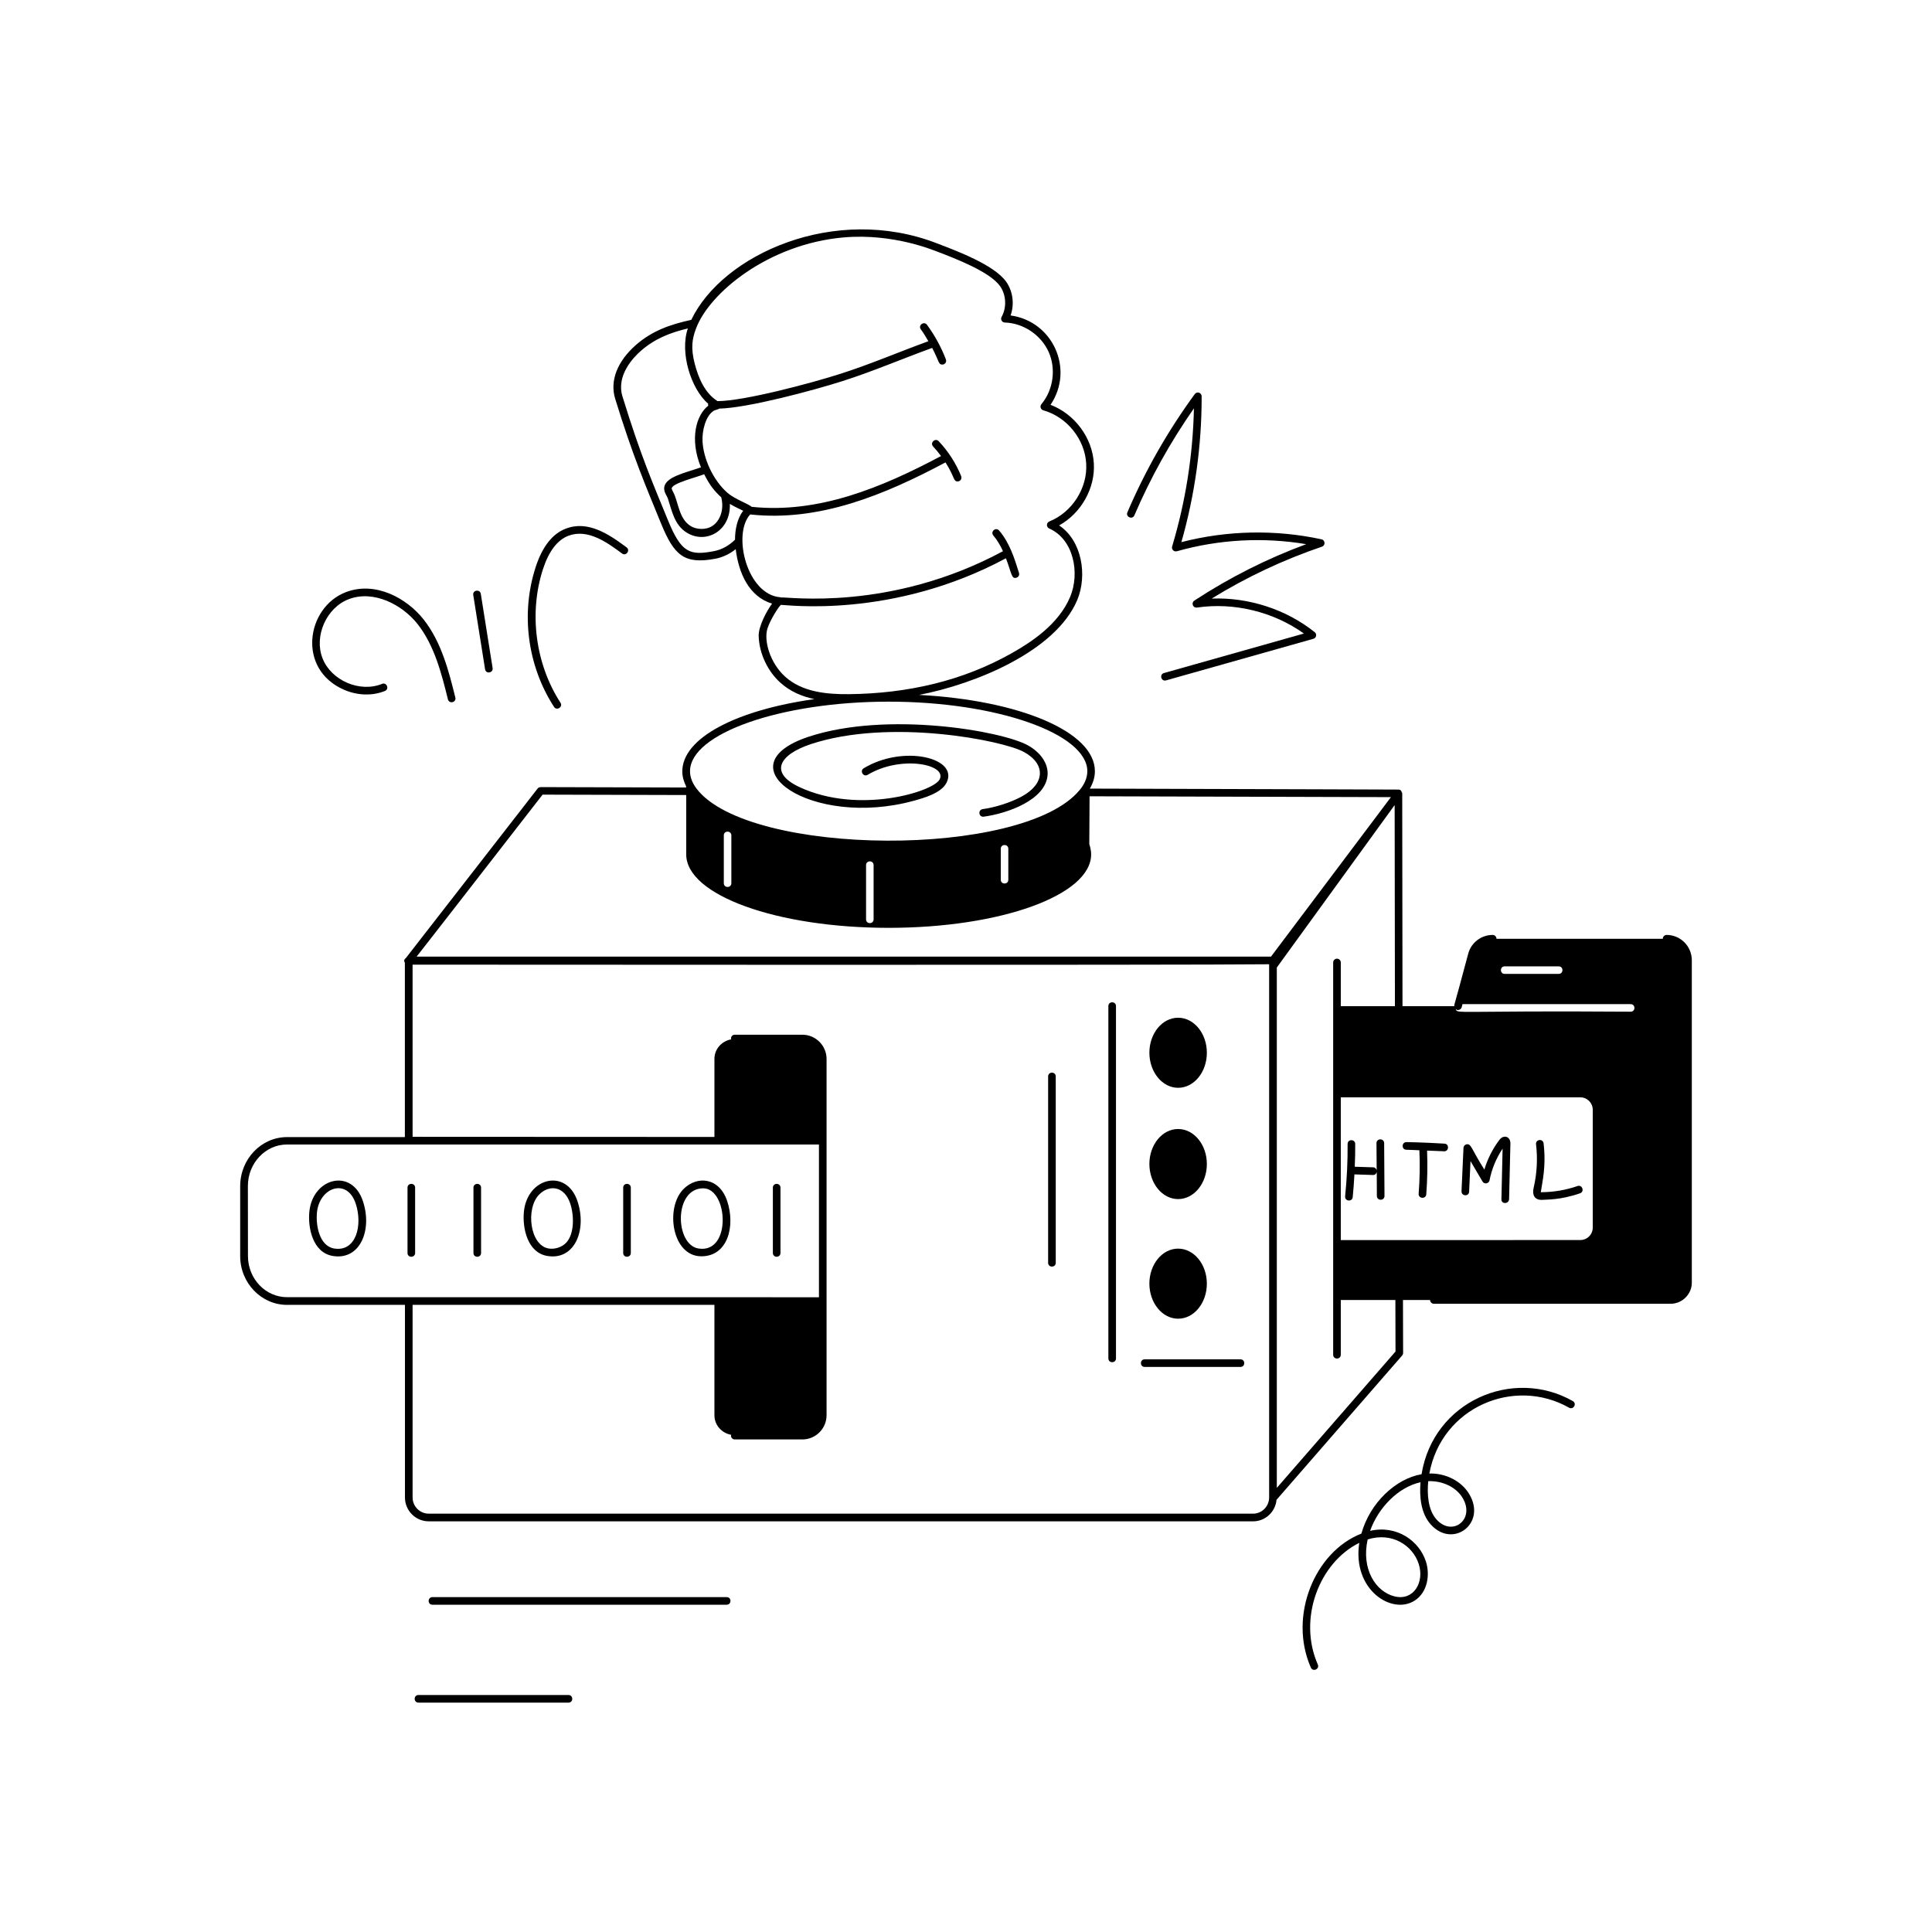 <?xml version="1.0" encoding="UTF-8"?>
<svg xmlns="http://www.w3.org/2000/svg" xmlns:xlink="http://www.w3.org/1999/xlink" version="1.1" id="Calque_1" x="0px" y="0px" width="600px" height="600px" viewBox="0 0 600 600" xml:space="preserve">
<g>
	<path d="M89.165,405.238h36.598v59.83c0,4.075,3.322,7.396,7.397,7.396h256.006c3.811,0,6.928-2.953,7.273-6.685l39.023-44.83   c0.184-0.225,0.287-0.49,0.287-0.775l-0.043-16.444h8.416c0.021,0.652,0.531,1.161,1.184,1.161h73.58   c3.527,0,6.523-2.975,6.523-6.521V298.216c0-4.341-3.506-7.866-7.828-7.866c-0.65,0-1.18,0.53-1.18,1.182v0.021h-51.658v-0.021   c0-0.651-0.531-1.182-1.182-1.182c-3.547,0-6.664,2.385-7.582,5.787c-5.094,19.175-4.34,15.407-4.299,16.344h-16.119   c-0.141-102.035-0.061-51.495-0.082-66.107c-0.264-0.489-0.242-1.101-1.1-1.161c2.709,0-39.002-0.143-95.92-0.306   c0.979-1.691,1.57-3.464,1.57-5.4c0-12.248-23.334-22.029-54.593-23.7c17.261-3.321,42.406-13.469,49.132-29.507   c3.156-7.641,1.465-18.38-5.646-23.128c6.787-3.75,11.229-11.493,10.781-19.237c-0.43-7.987-5.971-15.385-13.449-18.217   c7.498-11.146,0.631-25.982-12.41-27.754c1.223-3.424,0.754-7.397-1.305-10.392c-3.707-5.32-15.548-9.701-21.621-12.024   c-31.667-12.248-66.492,3.444-76.232,23.781c-6.582,1.447-12.084,3.362-17.178,7.784c-5.808,5.094-8.172,11.168-6.46,16.71   c5.442,17.708,9.456,27.041,14.245,38.739c4.034,9.842,7.131,12.797,16.913,10.943c2.242-0.428,4.402-1.468,6.276-2.955   c0.917,7.438,4.096,14.712,11.289,16.913c-1.67,2.262-4.237,7.051-4.157,10.046c0.164,5.685,2.996,11.147,6.725,14.488   c3.098,2.792,6.745,4.299,10.576,5.115c-24.188,3.404-41.02,12.043-41.02,22.457c0,1.549,0.427,3.097,1.182,4.625v0.368   l-45.178-0.123c-0.021,0-0.021,0.02-0.04,0.02c-0.348,0-0.673,0.122-0.897,0.428c-56.08,72.156-36.741,47.257-40.919,52.659   c-0.693,0.508-0.57,0.957-0.306,1.445v54.145H89.141c-8.029,0-14.55,6.846-14.55,15.243v21.763c0.021,8.294,6.542,15.1,14.57,15.1   L89.165,405.238z M416.395,340.785h74.377c2.141,0,3.873,1.731,3.873,3.871v36.578c0,2.14-1.732,3.872-3.873,3.872l-74.377,0.021   V340.785z M467.275,300.111h16.793c1.547,0,1.547,2.342,0,2.342h-16.793C465.746,302.453,465.746,300.111,467.275,300.111z    M453.949,312.785l0.244-0.938h52.229c1.551,0,1.551,2.343,0,2.343c-55.469-0.387-53.812,0.816-54.324-0.855   c0.121,0.103,0.223,0.245,0.389,0.308c0.629,0.141,1.281-0.226,1.467-0.857H453.949z M416.395,312.479v-13.572   c0-0.651-0.533-1.182-1.184-1.182c-0.652,0-1.184,0.53-1.184,1.182v121.82c0,1.57,2.367,1.57,2.367,0v-16.994h16.953l0.041,15.998   l-36.863,42.345V300.478l36.596-50.456l0.084,62.459L416.395,312.479z M224.784,259.436c0-1.548,2.343-1.548,2.343,0v14.856   c0,1.549-2.343,1.549-2.343,0V259.436z M268.963,268.668c0-1.549,2.343-1.549,2.343,0v16.852c0,1.549-2.343,1.549-2.343,0V268.668z    M310.799,263.593c0-1.548,2.344-1.548,2.344,0v9.619c0,1.549-2.344,1.549-2.344,0V263.593z M262.014,73.731   c15.711-1.365,28.487,4.259,28.977,4.381c5.747,2.201,16.445,6.277,19.623,10.801c1.877,2.689,2.059,6.602,0.449,9.495   c-0.43,0.774,0.102,1.733,0.998,1.753c5.768,0.184,11.229,3.852,13.611,9.148c2.346,5.258,1.449,11.779-2.26,16.221   c-0.551,0.673-0.225,1.671,0.59,1.896c7.336,2.038,12.941,9.008,13.328,16.587c0.447,7.56-4.381,15.1-11.453,17.933   c-0.955,0.387-0.998,1.753-0.039,2.181c7.641,3.362,9.576,13.877,6.52,21.213c-3.586,8.558-12.064,14.081-18.137,17.505   c-15.283,8.64-32.318,12.512-50.455,12.736c-7.214,0.082-14.672-0.714-19.89-5.4c-4.849-4.362-6.663-11.27-5.563-14.897   c0.816-2.689,3.485-6.867,4.199-7.438c1.242-0.082,34.5,4.544,69.892-14.468c1.795,4.707,1.691,6.541,3.281,6.032   c0.633-0.204,0.979-0.855,0.775-1.487c-1.365-4.382-2.895-9.354-6.176-13.165c-1.018-1.182-2.811,0.348-1.793,1.549   c1.244,1.447,2.182,3.118,2.998,4.871c-35.01,18.87-67.084,14.122-69.003,14.366c-0.041,0-0.061-0.062-0.123-0.062h-0.021   c-10.352-0.774-14.978-19.521-9.373-25.716c21.438,2.343,41.672-6.052,60.666-16.16c2.934,4.626,2.383,5.91,3.769,5.91   c0.835,0,1.406-0.855,1.101-1.63c-1.61-3.994-4.014-7.744-6.989-10.861c-1.08-1.142-2.792,0.509-1.731,1.63   c0.877,0.937,1.69,1.936,2.466,2.975c-18.32,9.74-38.005,17.953-58.793,15.772c-1.019-0.917-5.237-2.384-7.479-4.3   c-4.646-4.055-7.56-10.841-7.805-16.098c-0.143-3.159,0.917-7.927,3.586-9.497c0.103-0.061,1.02-0.367,1.121-0.387   c0.183-0.02,0.346-0.122,0.489-0.224c8.824-0.184,29.202-5.644,38.27-8.538c9.456-3.015,18.339-6.848,27.857-10.31   c2.261,4.359,1.936,5.175,3.158,5.175c0.835,0,1.405-0.836,1.101-1.61c-1.468-3.831-3.444-7.438-5.869-10.739   c-0.917-1.263-2.853,0.143-1.915,1.406c0.876,1.182,1.609,2.425,2.343,3.688c-9.577,3.504-18.177,7.213-27.388,10.148   c-8.986,2.874-29.812,8.437-38.086,8.457c-3.953-2.487-5.951-7.193-7.113-11.717c-1.222-4.79-0.774-7.581,0.388-10.719   c4.096-11.167,22.558-26.369,45.89-28.407L262.014,73.731z M218.69,147.276c1.773,3.505,3.2,5.258,5.298,7.174   c1.02,4.014-0.529,7.396-2.669,8.823c-2.058,1.427-5.094,1.182-6.826,0.102c-3.709-2.282-3.811-7.54-5.4-10.495   c-0.225-0.428-0.51-0.958-0.489-1.223C208.746,150.068,216.448,148.193,218.69,147.276L218.69,147.276z M221.747,171.16   c-7.479,1.426-10.148,0.57-14.265-9.497c-4.626-11.31-8.477-20.01-14.163-38.533c-2.017-6.521,3.362-12.126,5.767-14.224   c4.32-3.75,9.007-5.584,14.53-6.909c-2.568,7.499,0.958,18.789,6.358,23.435c-0.02,0.082-0.102,0.143-0.102,0.225   c0,0.122,0.082,0.203,0.102,0.325c-3.708,2.813-5.93,10.292-2.283,19.156c-5.074,1.753-11.208,2.996-11.431,6.399   c-0.062,1.386,0.896,2.527,1.141,3.24c1.243,3.77,1.997,8.232,5.869,10.637c5.991,3.709,13.714-0.57,13.389-8.925   c1.854,1.102,2.363,1.224,4.157,2.141c-1.875,2.343-2.567,5.971-2.546,8.966C226.435,169.429,224.132,170.712,221.747,171.16   L221.747,171.16z M275.974,217.905c33.44,0,61.704,9.904,61.704,21.622c0,2.119-0.979,4.177-2.385,5.827   c-17.545,21.335-102.664,20.704-118.904-0.346c-1.406-1.854-2.099-3.627-2.099-5.481c0-11.738,28.245-21.622,61.682-21.622H275.974   z M275.974,288.149c34.764,0,62.889-10.129,62.889-22.803c0-1.081-0.227-2.14-0.572-3.22l0.084-14.835l93.592,0.265   c-2.305,3.098-34.928,46.46-37.25,49.538H129.378c-0.347,0.47,17.667-22.639,39.125-50.312l44.608,0.123v18.441   c0,12.656,28.121,22.803,62.865,22.803H275.974z M128.132,299.581c8.233,0,240.784,0.183,266.01-0.123v165.59   c0,2.771-2.242,5.034-4.992,5.034H133.167c-2.772,0-5.034-2.263-5.034-5.034v-59.81h93.739v34.275c0,3.118,2.303,5.562,5.238,6.094   c-0.021,0.079-0.103,0.142-0.103,0.243c0,0.653,0.53,1.182,1.182,1.182h20.989c4.137,0,7.519-3.363,7.519-7.519V328.859   c0-4.136-3.382-7.519-7.519-7.519h-20.989c-0.652,0-1.182,0.529-1.182,1.183c0,0.082,0.082,0.144,0.103,0.244   c-2.935,0.529-5.238,2.977-5.238,6.092v24.231l-93.739-0.043L128.132,299.581z M76.984,368.315c0-7.091,5.461-12.88,12.166-12.88   h165.182v47.439l-165.16-0.02c-6.726,0-12.166-5.727-12.166-12.776L76.984,368.315z"></path>
	<path d="M103.39,390.057c8.458,1.386,12.309-8.111,9.313-17.036c-3.444-10.394-15.568-7.233-16.628,3.239   C95.566,381.254,97.094,389.037,103.39,390.057L103.39,390.057z M98.439,376.505c0.794-7.805,9.354-10.78,12.023-2.73   c2.221,6.642,0.183,15.08-6.684,13.959C99.132,386.959,98.031,380.438,98.439,376.505L98.439,376.505z"></path>
	<path d="M170.023,390.057c8.457,1.386,12.309-8.07,9.313-17.036c-3.443-10.311-15.569-7.356-16.628,3.239   C162.198,381.254,163.728,389.037,170.023,390.057L170.023,390.057z M167.394,371.024c3.057-3.14,7.806-2.874,9.701,2.75   c1.222,3.708,1.344,9.558-1.385,12.288c-1.325,1.306-3.445,1.976-5.319,1.672c-5.869-0.979-7.173-12.41-2.995-16.71H167.394z"></path>
	<path d="M217.809,390.155c8.273,0,10.596-9.434,8.029-17.139c-2.466-7.438-9.434-7.987-13.653-3.667   C206.52,375.218,208.7,390.155,217.809,390.155L217.809,390.155z M218.399,369.043c7.724,0,8.885,20.379-1.508,18.686   C209.597,386.528,209.188,369.043,218.399,369.043z"></path>
	<path d="M128.921,389.116v-20.274c0-1.568-2.364-1.568-2.364,0v20.274C126.537,390.687,128.921,390.687,128.921,389.116z"></path>
	<path d="M149.402,389.116v-20.274c0-1.568-2.364-1.568-2.364,0v20.274C147.038,390.687,149.402,390.687,149.402,389.116z"></path>
	<path d="M195.904,389.116v-20.274c0-1.568-2.364-1.568-2.364,0v20.274C193.52,390.687,195.904,390.687,195.904,389.116z"></path>
	<path d="M242.385,389.116v-20.274c0-1.568-2.364-1.568-2.364,0v20.274C240.021,390.687,242.385,390.687,242.385,389.116z"></path>
	<path d="M283.831,248.673c2.956-0.815,8.418-2.323,10.088-5.522c4.034-7.785-13.368-12.003-25.676-4.564   c-1.346,0.814-0.123,2.833,1.223,2.038c10.249-6.174,24.799-3.282,22.333,1.447c-1.977,3.81-25.085,10.923-43.445,2.404   c-9.557-4.421-6.521-10.087,3.546-13.408c24.412-8.05,59.544-1.162,66.126,2.485c6.867,3.79,6.48,9.904-0.732,13.816   c-3.361,1.833-8.232,3.403-12.105,3.912c-1.549,0.205-1.264,2.548,0.307,2.344c7.438-0.999,19.359-5.237,19.848-13.042   c0.203-3.424-2.139-6.909-6.154-9.129c-8.068-4.462-43.669-10.678-68.02-2.669C223.738,237.853,252.104,257.416,283.831,248.673   L283.831,248.673z"></path>
	<path d="M365.875,337.826c4.93,0,8.924-4.87,8.924-10.881c0-6.012-3.994-10.881-8.924-10.881c-4.932,0-8.926,4.869-8.926,10.881   C356.969,332.956,360.965,337.826,365.875,337.826z"></path>
	<path d="M365.875,372.388c4.93,0,8.924-4.871,8.924-10.883c0-6.01-3.994-10.881-8.924-10.881c-4.932,0-8.926,4.871-8.926,10.881   C356.969,367.517,360.965,372.388,365.875,372.388z"></path>
	<path d="M365.875,409.536c4.93,0,8.924-4.871,8.924-10.884c0-6.011-3.994-10.88-8.924-10.88c-4.932,0-8.926,4.869-8.926,10.88   C356.969,404.665,360.965,409.536,365.875,409.536z"></path>
	<path d="M346.578,421.862V312.451c0-1.567-2.363-1.567-2.363,0v109.411C344.215,423.432,346.578,423.432,346.578,421.862z"></path>
	<path d="M355.504,424.513h29.73c1.568,0,1.568-2.363,0-2.363h-29.73C353.934,422.149,353.934,424.513,355.504,424.513z"></path>
	<path d="M327.871,392.175v-57.876c0-1.567-2.365-1.567-2.365,0v57.876C325.506,393.742,327.871,393.742,327.871,392.175z"></path>
	<path d="M106.912,214.238c4.158,1.793,8.763,1.916,12.634,0.346c1.468-0.591,0.53-2.812-0.896-2.201   c-6.928,2.812-15.793-1.059-18.482-7.927c-2.711-6.887,1.203-15.751,8.15-18.38c7.724-2.935,16.608,1.692,21.397,7.764   c5.257,6.705,7.458,15.548,9.394,23.353c0.387,1.529,2.69,0.938,2.302-0.57c-1.997-8.028-4.259-17.138-9.842-24.229   c-5.156-6.542-14.876-12.003-24.107-8.518C95.134,188.543,92.077,207.881,106.912,214.238L106.912,214.238z"></path>
	<path d="M152.986,207.472l-3.668-23.048c-0.245-1.527-2.588-1.181-2.344,0.368l3.668,23.047   C150.887,209.409,153.231,209,152.986,207.472L152.986,207.472z"></path>
	<path d="M174.056,218.229c-7.805-12.023-9.863-27.958-5.4-41.571c1.814-5.523,4.462-8.967,7.866-10.271   c5.991-2.262,11.982,2.018,16.648,5.502c1.264,0.937,2.669-0.958,1.426-1.895c-5.562-4.138-12.023-8.478-18.91-5.808   c-4.096,1.569-7.213,5.522-9.271,11.738c-4.769,14.488-2.649,30.791,5.645,43.609C172.915,220.836,174.912,219.553,174.056,218.229   L174.056,218.229z"></path>
	<path d="M352.301,160.031c4.992-11.657,11.207-22.803,18.482-33.216c-0.307,14.529-2.588,28.937-6.766,42.896   c-0.266,0.876,0.529,1.732,1.469,1.488c13.021-3.688,26.814-4.443,40.164-2.201c-12.207,4.504-23.863,10.393-34.746,17.524   c-1.018,0.673-0.488,2.303,0.814,2.161c11.535-1.691,23.764,1.305,33.217,8.069l-43.465,12.268   c-1.486,0.428-0.877,2.689,0.652,2.282l45.768-12.92c0.916-0.265,1.162-1.467,0.408-2.058   c-8.906-7.111-20.562-10.861-31.994-10.433c10.762-6.644,22.254-12.043,34.236-16.118c1.139-0.388,1.039-2.038-0.123-2.283   c-14.326-3.098-29.322-2.792-43.527,0.876c4.199-14.733,6.316-29.956,6.295-45.279c0-1.142-1.467-1.63-2.139-0.693   c-8.334,11.391-15.385,23.74-20.926,36.721C349.51,160.542,351.689,161.478,352.301,160.031L352.301,160.031z"></path>
	<path d="M225.675,495.998h-91.375c-1.569,0-1.569,2.363,0,2.363h91.375C227.245,498.361,227.245,495.998,225.675,495.998z"></path>
	<path d="M176.544,526.401H129.96c-1.568,0-1.568,2.364,0,2.364h46.584C178.113,528.766,178.113,526.401,176.544,526.401z"></path>
	<path d="M487.283,437.169c1.365,0.774,2.525-1.285,1.162-2.057c-18.646-10.577-43.303,0.102-46.971,22.721   c-7.988,1.385-15.977,8.803-18.686,18.44c-14.49,5.646-22.744,25.574-15.693,41.611c0.633,1.428,2.791,0.471,2.162-0.956   c-6.236-14.143,0.387-31.627,12.879-37.781c-2.242,14.57,10.146,22.497,17.199,17.934c4.035-2.589,4.809-8.049,3.506-12.104   c-2.061-6.419-9.01-11.454-17.344-9.559c2.547-7.193,8.742-13.571,15.65-15.098c-0.367,4.522,0.121,9.68,3.158,13.081   c6.787,7.664,17.566-0.226,11.922-9.496c-2.426-3.974-7.254-6.419-12.33-6.297c3.812-20.622,26.348-30.077,43.387-20.438   L487.283,437.169z M440.598,485.709c1.834,5.666-1.57,11.515-7.498,10.067c-5.891-1.447-10.414-8.538-8.355-17.689   C432.262,475.703,438.744,479.921,440.598,485.709z M454.189,465.127c4.096,6.706-3.178,12.309-8.109,6.706   c-2.631-2.976-2.914-7.887-2.527-11.841C447.975,459.829,452.191,461.826,454.189,465.127L454.189,465.127z"></path>
	<path d="M427.479,355.027l0.062,8.455c-0.123-0.511-0.488-0.937-1.039-0.958l-5.77-0.182c0.104-2.364,0.164-4.729,0.143-7.074   c-0.021-1.567-2.385-1.567-2.363,0.021c0.043,5.401-0.225,10.862-0.773,16.242c-0.162,1.549,2.199,1.814,2.361,0.243   c0.246-2.343,0.389-4.706,0.531-7.049c0.59,0.019-2.16-0.082,5.85,0.184c0.551,0,0.957-0.408,1.08-0.938l0.039,7.438   c0.02,1.589,2.385,1.57,2.367-0.021l-0.105-16.383C429.842,353.436,427.479,353.456,427.479,355.027L427.479,355.027z"></path>
	<path d="M448.605,355.167c-6.582-0.408-12.289-0.489-11.816-0.47c-1.551,0-1.592,2.345-0.021,2.366   c1.344,0.02,2.689,0.121,4.035,0.162c0.203,4.462,0.121,9.008-0.227,13.489c-0.121,1.569,2.242,1.755,2.365,0.183   c0.346-4.502,0.43-9.068,0.246-13.57c0.467,0.019,5.826,0.224,5.338,0.224C450.033,357.53,450.113,355.247,448.605,355.167   L448.605,355.167z"></path>
	<path d="M465.645,354.009c-2.08,2.751-3.668,5.889-4.666,9.212c-4.098-6.439-4.057-8.193-5.584-7.826   c-0.51,0.123-0.877,0.57-0.896,1.1l-0.613,13.47c-0.059,1.529,2.305,1.732,2.363,0.102l0.43-9.475l3.73,6.337   c0.551,0.938,1.975,0.693,2.18-0.368c0.672-3.464,2.037-6.807,4.055-9.841l-0.365,15.772c-0.043,1.509,2.342,1.509,2.383-0.143   l0.406-17.159C469.129,352.889,466.947,352.256,465.645,354.009L465.645,354.009z"></path>
	<path d="M489.912,368.334c-3.566,1.243-7.316,1.874-11.088,1.915c-0.078,0-0.346,0-0.324,0.062   c0.449-3.261,1.732-7.885,0.875-15.222c-0.184-1.591-2.545-1.264-2.342,0.285c0.529,4.503,0.287,9.026-0.734,13.448   c-0.529,2.222,0.225,3.812,2.467,3.812c1.631-0.143,5.705,0.102,11.963-2.059C492.154,370.065,491.398,367.822,489.912,368.334   L489.912,368.334z"></path>
</g>
</svg>
